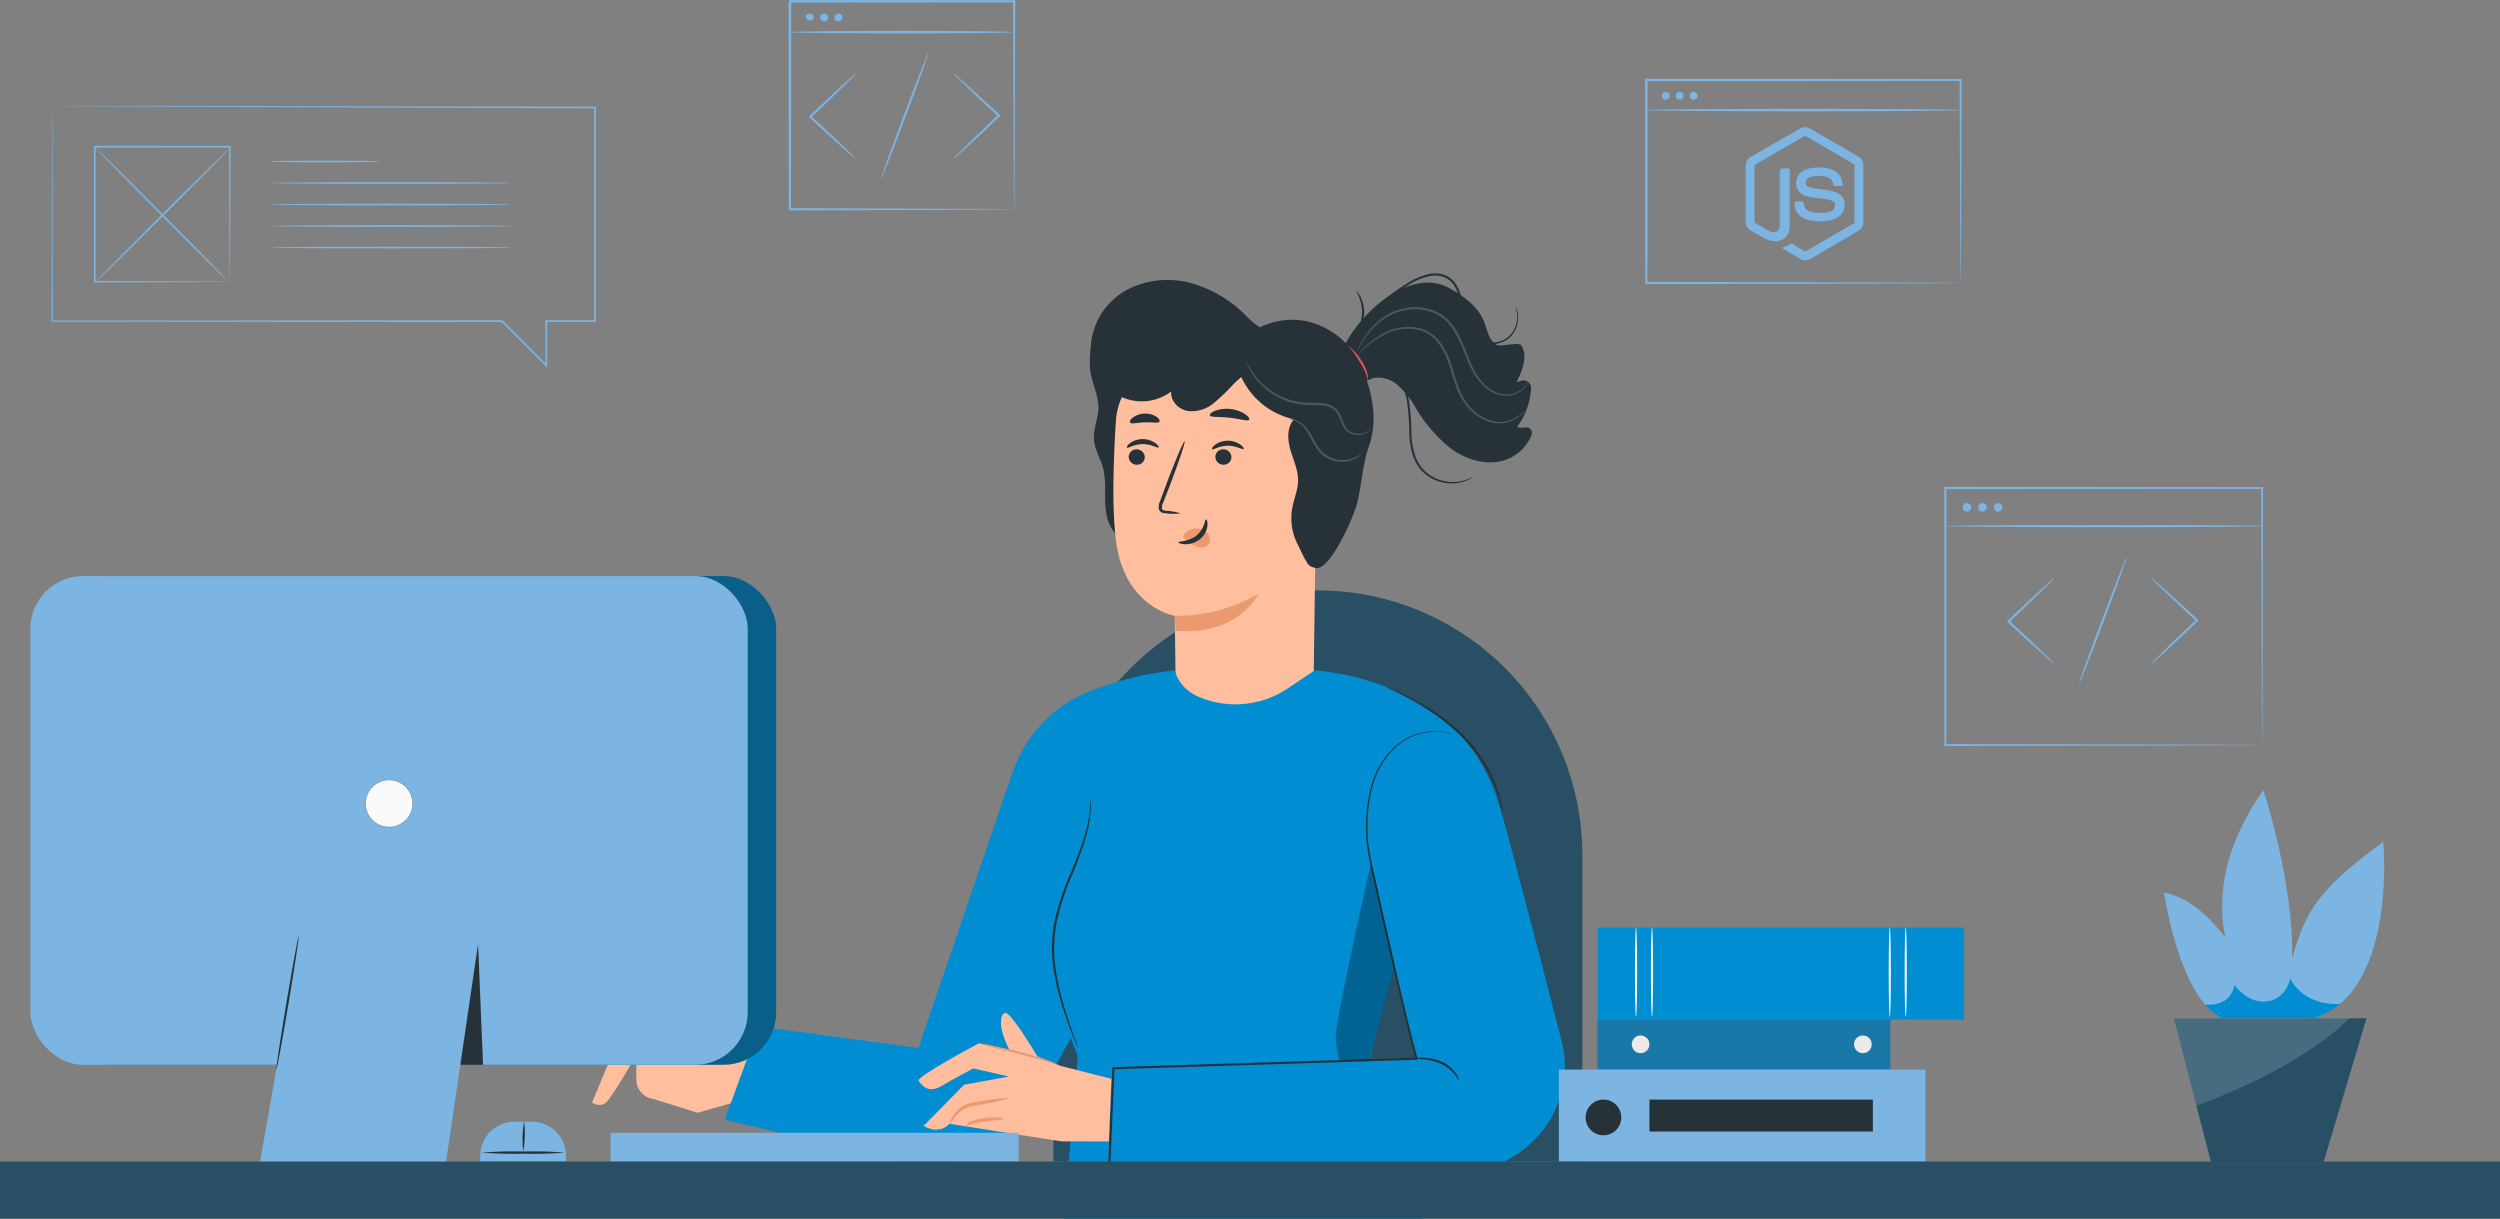 <svg xmlns="http://www.w3.org/2000/svg" xmlns:xlink="http://www.w3.org/1999/xlink" width="569.643" height="277.681" viewBox="0 0 569.643 277.681">
  <rect x="0" y="0" width="569.643" height="277.681" fill="#808080" stroke="none"/>
  <defs>
    <clipPath id="clip-path">
      <path id="Path_109646" data-name="Path 109646" d="M2544.78,1462.008c.508-16.981-6.541-38.284-6.541-38.284-9.377,13.362-10.471,24.842-8.665,33.593-3.753-4.925-8.459-9.183-13.928-10.238,0,0,3.264,23.97,13.305,28.679h20.785c19.077-6,15.834-40.235,15.834-40.235C2549.905,1446.981,2547.926,1451.756,2544.78,1462.008Z" transform="translate(-2515.645 -1423.724)" fill="#008dd1"/>
    </clipPath>
    <clipPath id="clip-path-2">
      <path id="Path_109649" data-name="Path 109649" d="M2526.627,1682.231h43.861l-9.862,33.088h-25.435Z" transform="translate(-2526.627 -1682.231)" fill="#d1d1d1"/>
    </clipPath>
  </defs>
  <g id="IT_Service_Brazil_ic_7" transform="translate(-811.237 -3612)">
    <g id="IT_Service_Philippines_ic_5" transform="translate(-4 2635)">
      <g id="Group_252805" data-name="Group 252805">
        <g id="Group_252804" data-name="Group 252804" transform="translate(-1355 -3651.354)">
          <g id="Character" transform="translate(2305.131 4690.658)">
            <g id="Group_251958" data-name="Group 251958">
              <g id="Group_251873" data-name="Group 251873" transform="translate(105.137 72.234)">
                <path id="Rectangle_158378" data-name="Rectangle 158378" d="M60.259,0h0a60.259,60.259,0,0,1,60.259,60.259V130.13a0,0,0,0,1,0,0H0a0,0,0,0,1,0,0V60.259A60.259,60.259,0,0,1,60.259,0Z" fill="#284f63"/>
              </g>
              <g id="Group_251957" data-name="Group 251957">
                <g id="Group_251875" data-name="Group 251875" transform="translate(0 168.473)">
                  <g id="Group_251874" data-name="Group 251874">
                    <path id="Path_109685" data-name="Path 109685" d="M170.683,397.4l-6.065,4.287-6.751,16.184s1.832,1.227,3.244-.075,6.824-10.718,6.824-10.718l.039,5.564a4.478,4.478,0,0,0,3.957,4.415l9.992,3.113,12.261-3.491,1.046-14.594Z" transform="translate(-157.866 -397.401)" fill="#ffbe9d"/>
                  </g>
                </g>
                <g id="Group_251927" data-name="Group 251927" transform="translate(113.426)">
                  <g id="Group_251876" data-name="Group 251876" transform="translate(0 8.999)">
                    <path id="Path_109686" data-name="Path 109686" d="M284.042,283.608c-3-.87-4.472-4.306-4.743-7.417s.243-6.316-.605-9.322c-.6-2.136-1.875-4.1-2.037-6.312-.176-2.387.972-4.688,1.037-7.081.09-3.338-1.92-6.44-1.969-9.778-.068-4.618.76-12.249,5.371-11.99s12.025,8.352,11.441,12.933" transform="translate(-275.72 -231.702)" fill="#263238"/>
                  </g>
                  <g id="Group_251903" data-name="Group 251903" transform="translate(5.375 19.464)">
                    <g id="Group_251902" data-name="Group 251902">
                      <g id="Group_251901" data-name="Group 251901">
                        <g id="Group_251878" data-name="Group 251878">
                          <g id="Group_251877" data-name="Group 251877">
                            <path id="Path_109687" data-name="Path 109687" d="M327.9,245.768l-.09,4.614-.927,69.065c-.108,8.018-7.087,14.31-15.671,14.13h0c-8.67-.183-15.712-6.894-15.737-14.995-.026-8.5-.209-17.455-.209-17.455s-10.954-1.819-13.224-16.111c-1.129-7.108-.772-18.761-.171-28.287a15.091,15.091,0,0,1,16.646-14.07Z" transform="translate(-281.305 -242.576)" fill="#ffbe9d"/>
                          </g>
                        </g>
                        <g id="Group_251884" data-name="Group 251884" transform="translate(3.064 18.29)">
                          <g id="Group_251880" data-name="Group 251880" transform="translate(0.428 2.323)">
                            <g id="Group_251879" data-name="Group 251879">
                              <path id="Path_109688" data-name="Path 109688" d="M284.934,265.649a1.834,1.834,0,0,0,1.768,1.85,1.753,1.753,0,0,0,1.889-1.652A1.835,1.835,0,0,0,286.825,264,1.756,1.756,0,0,0,284.934,265.649Z" transform="translate(-284.933 -263.993)" fill="#263238"/>
                            </g>
                          </g>
                          <g id="Group_251883" data-name="Group 251883">
                            <g id="Group_251882" data-name="Group 251882">
                              <g id="Group_251881" data-name="Group 251881">
                                <path id="Path_109689" data-name="Path 109689" d="M284.518,263.507c.227.239,1.616-.788,3.588-.783,1.97-.023,3.418.992,3.631.75.106-.107-.126-.538-.756-1a5.036,5.036,0,0,0-2.907-.9,4.829,4.829,0,0,0-2.856.922C284.611,262.968,284.405,263.4,284.518,263.507Z" transform="translate(-284.488 -261.58)" fill="#263238"/>
                              </g>
                            </g>
                          </g>
                        </g>
                        <g id="Group_251890" data-name="Group 251890" transform="translate(22.451 18.659)">
                          <g id="Group_251886" data-name="Group 251886" transform="translate(0.781 1.954)">
                            <g id="Group_251885" data-name="Group 251885">
                              <path id="Path_109690" data-name="Path 109690" d="M305.446,265.649a1.833,1.833,0,0,0,1.767,1.85,1.752,1.752,0,0,0,1.889-1.652A1.833,1.833,0,0,0,307.337,264,1.754,1.754,0,0,0,305.446,265.649Z" transform="translate(-305.445 -263.993)" fill="#263238"/>
                            </g>
                          </g>
                          <g id="Group_251889" data-name="Group 251889">
                            <g id="Group_251888" data-name="Group 251888">
                              <g id="Group_251887" data-name="Group 251887">
                                <path id="Path_109691" data-name="Path 109691" d="M304.662,263.89c.227.239,1.618-.789,3.589-.783,1.97-.023,3.418.991,3.631.75.1-.107-.124-.538-.757-1a5.023,5.023,0,0,0-2.908-.9,4.829,4.829,0,0,0-2.856.922C304.757,263.35,304.55,263.782,304.662,263.89Z" transform="translate(-304.633 -261.963)" fill="#263238"/>
                              </g>
                            </g>
                          </g>
                        </g>
                        <g id="Group_251893" data-name="Group 251893" transform="translate(10.297 18.778)">
                          <g id="Group_251892" data-name="Group 251892">
                            <g id="Group_251891" data-name="Group 251891">
                              <path id="Path_109692" data-name="Path 109692" d="M297.03,278.521a13.033,13.033,0,0,0-3.2-.578c-.5-.052-.981-.152-1.065-.5a2.57,2.57,0,0,1,.336-1.493q.71-1.829,1.49-3.835c2.068-5.46,3.566-9.95,3.345-10.031s-2.077,4.278-4.145,9.739q-.746,2.02-1.426,3.858a2.914,2.914,0,0,0-.262,1.976,1.267,1.267,0,0,0,.829.737,3.45,3.45,0,0,0,.856.118A12.864,12.864,0,0,0,297.03,278.521Z" transform="translate(-292.004 -262.087)" fill="#263238"/>
                            </g>
                          </g>
                        </g>
                        <g id="Group_251895" data-name="Group 251895" transform="translate(13.96 53.447)">
                          <g id="Group_251894" data-name="Group 251894">
                            <path id="Path_109693" data-name="Path 109693" d="M295.81,303.215a36.358,36.358,0,0,0,19.14-5.106s-4.643,9.818-18.947,8.48Z" transform="translate(-295.81 -298.109)" fill="#eb996e"/>
                          </g>
                        </g>
                        <g id="Group_251897" data-name="Group 251897" transform="translate(15.959 38.625)">
                          <g id="Group_251896" data-name="Group 251896">
                            <path id="Path_109694" data-name="Path 109694" d="M298.084,284.05a3.553,3.553,0,0,1,3.187-1.32,3.248,3.248,0,0,1,2.241,1.2,2.057,2.057,0,0,1,.156,2.351,2.386,2.386,0,0,1-2.586.654,7.479,7.479,0,0,1-2.521-1.5,2.19,2.19,0,0,1-.563-.583.659.659,0,0,1,0-.734" transform="translate(-297.887 -282.709)" fill="#eb996e"/>
                          </g>
                        </g>
                        <g id="Group_251900" data-name="Group 251900" transform="translate(14.84 36.576)">
                          <g id="Group_251899" data-name="Group 251899">
                            <g id="Group_251898" data-name="Group 251898">
                              <path id="Path_109695" data-name="Path 109695" d="M303.012,280.58c-.321-.018-.325,2.123-2.158,3.642s-4.112,1.285-4.128,1.584c-.03.134.508.416,1.472.442a5.329,5.329,0,0,0,3.445-1.2,4.641,4.641,0,0,0,1.672-3.054C303.4,281.1,303.158,280.568,303.012,280.58Z" transform="translate(-296.725 -280.58)" fill="#263238"/>
                            </g>
                          </g>
                        </g>
                      </g>
                    </g>
                  </g>
                  <g id="Group_251905" data-name="Group 251905" transform="translate(27.336 30.842)">
                    <g id="Group_251904" data-name="Group 251904">
                      <path id="Path_109696" data-name="Path 109696" d="M304.134,255.875c.194.536,2.164.282,4.477.561,2.32.233,4.187.91,4.493.429.138-.23-.188-.734-.942-1.254a7.848,7.848,0,0,0-6.834-.755C304.477,255.2,304.05,255.621,304.134,255.875Z" transform="translate(-304.123 -254.397)" fill="#263238"/>
                    </g>
                  </g>
                  <g id="Group_251907" data-name="Group 251907" transform="translate(9.142 31.93)">
                    <g id="Group_251906" data-name="Group 251906">
                      <path id="Path_109697" data-name="Path 109697" d="M285.27,257.571c.347.448,1.705-.017,3.34-.039,1.633-.08,3.017.3,3.336-.167.14-.228-.078-.677-.683-1.1a4.838,4.838,0,0,0-5.378.167C285.307,256.891,285.117,257.353,285.27,257.571Z" transform="translate(-285.219 -255.529)" fill="#263238"/>
                    </g>
                  </g>
                  <g id="Group_251908" data-name="Group 251908" transform="translate(57.237 2.094)">
                    <path id="Path_109698" data-name="Path 109698" d="M335.191,240.7c2.977-8.074,15.348-20.246,24.868-14.822,10.419,5.936,6.719,10.05,10.5,12.782.9.652,5.13-.755,5.717.189,1.55,2.492.238,5.711-1.087,8.33a4.086,4.086,0,0,0,.94-.251,1.744,1.744,0,0,1,2.374,1.688,16.3,16.3,0,0,1-3.22,8.848,5.137,5.137,0,0,0,1.991.063,1.233,1.233,0,0,1,1.356,1.622,9.806,9.806,0,0,1-7.175,6.1c-3.977.825-8.17-.62-11.416-3.06a34.56,34.56,0,0,1-7.881-9.206,19.341,19.341,0,0,0-4.444-5.444c-1.9-1.391-4.651-1.928-6.606-.61" transform="translate(-335.191 -224.527)" fill="#263238"/>
                  </g>
                  <g id="Group_251910" data-name="Group 251910" transform="translate(58.354 16.296)">
                    <g id="Group_251909" data-name="Group 251909">
                      <path id="Path_109699" data-name="Path 109699" d="M341.164,247.169c-.041-.023,0-.148-.017-.37a3.538,3.538,0,0,0-.243-.946,16.214,16.214,0,0,0-1.548-2.931,19.284,19.284,0,0,0-2.031-2.631c-.581-.621-1.01-.932-.97-1,.027-.053.545.164,1.215.743a12.681,12.681,0,0,1,2.207,2.616,11.263,11.263,0,0,1,1.466,3.1,2.632,2.632,0,0,1,.1,1.062C341.3,247.071,341.179,247.187,341.164,247.169Z" transform="translate(-336.352 -239.284)" fill="#e8505b"/>
                    </g>
                  </g>
                  <g id="Group_251912" data-name="Group 251912" transform="translate(63.334 21.586)">
                    <g id="Group_251911" data-name="Group 251911">
                      <path id="Path_109700" data-name="Path 109700" d="M365.523,269.537c.01.014-.11.1-.346.258a6.454,6.454,0,0,1-1.094.586,9.036,9.036,0,0,1-4.507.594,9.443,9.443,0,0,1-5.971-3.06,9.674,9.674,0,0,1-1.9-3.556,19.159,19.159,0,0,1-.705-4.242,59.479,59.479,0,0,0-.587-8.156,11.524,11.524,0,0,0-1.187-3.3,7.577,7.577,0,0,0-2-2.271,6.254,6.254,0,0,0-4.1-1.384,9.3,9.3,0,0,0-1.6.342,1.407,1.407,0,0,1,.379-.211,4.31,4.31,0,0,1,1.2-.325,6.281,6.281,0,0,1,4.332,1.294,7.816,7.816,0,0,1,2.146,2.348,11.732,11.732,0,0,1,1.277,3.408,55.468,55.468,0,0,1,.635,8.217,19.1,19.1,0,0,0,.677,4.135,9.309,9.309,0,0,0,1.779,3.4,9.2,9.2,0,0,0,5.666,3.009,9.328,9.328,0,0,0,4.392-.424C365.005,269.835,365.492,269.484,365.523,269.537Z" transform="translate(-341.527 -244.781)" fill="#263238"/>
                    </g>
                  </g>
                  <g id="Group_251914" data-name="Group 251914" transform="translate(59.104)">
                    <g id="Group_251913" data-name="Group 251913">
                      <path id="Path_109701" data-name="Path 109701" d="M374.963,229.841a2.276,2.276,0,0,1,.28.541,5.528,5.528,0,0,1,.369,1.709,6.281,6.281,0,0,1-.46,2.733,5.777,5.777,0,0,1-2.352,2.815,6.2,6.2,0,0,1-4.386.706,5.96,5.96,0,0,1-4.108-2.971,17.018,17.018,0,0,1-1.655-5.383c-.377-1.874-.746-3.911-2.017-5.435a4.681,4.681,0,0,0-2.4-1.524,6.273,6.273,0,0,0-2.817-.05,15.18,15.18,0,0,0-5.026,2.148,45.417,45.417,0,0,0-7.462,5.708,48.825,48.825,0,0,0-4.324,4.65l-1.074,1.357a2.758,2.758,0,0,1-.395.46,2.741,2.741,0,0,1,.313-.52c.214-.334.556-.809,1-1.418a42.168,42.168,0,0,1,4.232-4.786,43.858,43.858,0,0,1,7.465-5.846,15.471,15.471,0,0,1,5.177-2.237,6.741,6.741,0,0,1,3.037.05,5.173,5.173,0,0,1,2.653,1.68c1.393,1.68,1.742,3.795,2.119,5.666a16.831,16.831,0,0,0,1.574,5.247,5.536,5.536,0,0,0,3.793,2.795,5.859,5.859,0,0,0,4.12-.6,5.529,5.529,0,0,0,2.274-2.619,6.23,6.23,0,0,0,.524-2.617A7.524,7.524,0,0,0,374.963,229.841Z" transform="translate(-337.132 -222.352)" fill="#263238"/>
                    </g>
                  </g>
                  <g id="Group_251916" data-name="Group 251916" transform="translate(58.809 4.082)">
                    <g id="Group_251915" data-name="Group 251915">
                      <path id="Path_109702" data-name="Path 109702" d="M338.8,226.595a3.919,3.919,0,0,1,1.053,1.6,8.015,8.015,0,0,1-1.5,8.722,3.911,3.911,0,0,1-1.526,1.154c-.05-.066.537-.5,1.259-1.387a8.5,8.5,0,0,0,1.436-8.359C339.14,227.244,338.73,226.641,338.8,226.595Z" transform="translate(-336.825 -226.593)" fill="#263238"/>
                    </g>
                  </g>
                  <g id="Group_251922" data-name="Group 251922" transform="translate(0.326 1.5)">
                    <g id="Group_251917" data-name="Group 251917">
                      <path id="Path_109703" data-name="Path 109703" d="M337.939,244.267a18.057,18.057,0,0,0-12.975-11,16.8,16.8,0,0,0-10.49,1.413,16.451,16.451,0,0,1-3.25-2.744A28.3,28.3,0,0,0,299,224.67a20.279,20.279,0,0,0-14.027,1.086,15.851,15.851,0,0,0-8.667,10.829,13.054,13.054,0,0,0,4.659,12.8,11.121,11.121,0,0,0,13.334-.1c-.263,2.1,1.59,4.062,3.674,4.455a7.828,7.828,0,0,0,5.936-1.729,45.679,45.679,0,0,0,4.586-4.4c.563-.553,1.149-1.084,1.753-1.594a17.233,17.233,0,0,0,12.026,9.63c-1.657,1.8-1.51,4.614-.83,6.964s1.795,4.646,1.742,7.091c-.044,2.053-.912,3.99-1.3,6.007a13.137,13.137,0,0,0,1.159,8.337c.5.987,1.1,2.366,1.647,3.325.975,1.71.975,1.71,2.387,2.146,2.943.909,8.031-9.779,9.341-14.026,1.092-3.539,1.522-9.891,2.793-13.369C341.493,255.889,340.1,249.772,337.939,244.267Z" transform="translate(-276.058 -223.91)" fill="#263238"/>
                    </g>
                    <g id="Group_251919" data-name="Group 251919" transform="translate(35.303 18.5)">
                      <g id="Group_251918" data-name="Group 251918">
                        <path id="Path_109704" data-name="Path 109704" d="M341.3,258.362c.014.01-.052.118-.2.32a3.015,3.015,0,0,1-.817.7,3.917,3.917,0,0,1-1.625.536,4.046,4.046,0,0,1-2.244-.388,3.607,3.607,0,0,1-1.07-.831,5.4,5.4,0,0,1-.756-1.234,15.048,15.048,0,0,0-1.309-2.73,4.068,4.068,0,0,0-2.771-1.483,26.372,26.372,0,0,0-3.618-.15,16.11,16.11,0,0,1-3.676-.514A17.08,17.08,0,0,1,320,251.324a16.133,16.133,0,0,1-4.573-3.594,14.043,14.043,0,0,1-2.174-3.258,8.591,8.591,0,0,1-.412-.982c-.084-.228-.119-.35-.1-.357a20.613,20.613,0,0,0,2.952,4.359,16.445,16.445,0,0,0,4.522,3.421,17.139,17.139,0,0,0,3.129,1.2,15.977,15.977,0,0,0,3.559.487,25.765,25.765,0,0,1,3.689.166,4.518,4.518,0,0,1,3.061,1.692,14.607,14.607,0,0,1,1.318,2.834,5.1,5.1,0,0,0,.676,1.159,3.266,3.266,0,0,0,.936.763,3.96,3.96,0,0,0,3.61,0A5.265,5.265,0,0,0,341.3,258.362Z" transform="translate(-312.739 -243.132)" fill="#455a64"/>
                      </g>
                    </g>
                    <g id="Group_251921" data-name="Group 251921" transform="translate(45.24 31.762)">
                      <g id="Group_251920" data-name="Group 251920">
                        <path id="Path_109705" data-name="Path 109705" d="M339.466,264.708c.02.021-.17.253-.6.583a6.406,6.406,0,0,1-2.043,1.023,6.656,6.656,0,0,1-3.4.118,7.005,7.005,0,0,1-3.605-2.089,17.163,17.163,0,0,1-2.174-3.515,9.062,9.062,0,0,0-1.906-2.627,4.462,4.462,0,0,0-1.876-1.067c-.5-.127-.8-.116-.8-.161a1.566,1.566,0,0,1,.839-.031,4.255,4.255,0,0,1,2.067.99,8.82,8.82,0,0,1,2.08,2.674,18.359,18.359,0,0,0,2.139,3.4,6.75,6.75,0,0,0,3.341,1.977,6.6,6.6,0,0,0,3.2-.011A10.347,10.347,0,0,0,339.466,264.708Z" transform="translate(-323.064 -256.912)" fill="#455a64"/>
                      </g>
                    </g>
                  </g>
                  <g id="Group_251924" data-name="Group 251924" transform="translate(60.761 7.683)">
                    <g id="Group_251923" data-name="Group 251923">
                      <path id="Path_109706" data-name="Path 109706" d="M378,246.927a1.792,1.792,0,0,1-.137.549,4.063,4.063,0,0,1-.868,1.372,5.381,5.381,0,0,1-2.173,1.375,5.838,5.838,0,0,1-3.4.134c-2.523-.615-4.9-2.9-6.355-5.889-1.54-2.949-2.373-6.576-4.6-9.614a9.638,9.638,0,0,0-4.211-3.292,11.3,11.3,0,0,0-4.97-.724,13,13,0,0,0-7.737,3.426,18.633,18.633,0,0,0-3.651,4.551c-.693,1.2-1,1.914-1.038,1.9a2.33,2.33,0,0,1,.183-.531,15.531,15.531,0,0,1,.684-1.459A17.607,17.607,0,0,1,343.306,234a13.221,13.221,0,0,1,7.94-3.625,11.69,11.69,0,0,1,5.186.729,10.067,10.067,0,0,1,4.432,3.448c2.305,3.164,3.116,6.813,4.607,9.706,1.4,2.93,3.656,5.128,6.033,5.754a5.607,5.607,0,0,0,3.225-.057A4.918,4.918,0,0,0,378,246.927Z" transform="translate(-338.853 -230.335)" fill="#455a64"/>
                    </g>
                  </g>
                  <g id="Group_251926" data-name="Group 251926" transform="translate(60.954 12.162)">
                    <g id="Group_251925" data-name="Group 251925">
                      <path id="Path_109707" data-name="Path 109707" d="M377.637,253.867a2.3,2.3,0,0,1-.353.412,10.531,10.531,0,0,1-1.179,1.015,9.408,9.408,0,0,1-2.155,1.207,7.019,7.019,0,0,1-3.246.489,10.769,10.769,0,0,1-7.1-4.447,16.479,16.479,0,0,1-2.253-4.5c-.574-1.643-1.026-3.376-1.641-5.084a14.946,14.946,0,0,0-2.494-4.6,7.884,7.884,0,0,0-3.994-2.593,11.276,11.276,0,0,0-8.024,1.025,21.876,21.876,0,0,0-4.6,3.248l-1.139,1.042a2.16,2.16,0,0,1-.412.35,2.2,2.2,0,0,1,.341-.422c.238-.263.594-.645,1.077-1.114a20.28,20.28,0,0,1,4.569-3.421,11.527,11.527,0,0,1,8.31-1.154,8.322,8.322,0,0,1,4.245,2.72,15.255,15.255,0,0,1,2.59,4.747c.627,1.74,1.074,3.473,1.634,5.094a16.225,16.225,0,0,0,2.161,4.386,10.51,10.51,0,0,0,6.76,4.368,6.833,6.833,0,0,0,3.111-.4,9.7,9.7,0,0,0,2.141-1.1C377.094,254.383,377.6,253.829,377.637,253.867Z" transform="translate(-339.053 -234.988)" fill="#455a64"/>
                    </g>
                  </g>
                </g>
                <g id="Group_251944" data-name="Group 251944" transform="translate(30.256 90.452)">
                  <g id="Group_251938" data-name="Group 251938">
                    <g id="Group_251928" data-name="Group 251928">
                      <path id="Path_109708" data-name="Path 109708" d="M268.135,400.155l1.62,4.068-3.2,37.036h81.758l-3.651-11.071,10.165.515c15.678.794,28.484-13.211,25.436-28.61-.092-.462-.2-.925-.315-1.387-5.076-19.819-11.974-46.455-14.377-54.321-3.974-13-12.819-19.177-12.819-19.177-.05-.007-.1-.006-.146-.012-12.232-9.978-28.9-10.862-28.9-10.862l-6.134,4.112a21.359,21.359,0,0,1-20.719,1.71,9.282,9.282,0,0,1-5.053-5.822h0a71.855,71.855,0,0,0-20.855,5.414A30.619,30.619,0,0,0,254.789,339.8l-21.351,62.583-36.361-4.918L189.3,418.7l36.843,8.774a30.084,30.084,0,0,0,35-14.467l6.985-12.848m68.005,5h0s3.492-13.388,5.622-20.6l5.16,20.262Z" transform="translate(-189.303 -316.335)" fill="#008dd1"/>
                    </g>
                    <g id="Group_251930" data-name="Group 251930" transform="translate(87.277 13.837)">
                      <g id="Group_251929" data-name="Group 251929">
                        <path id="Path_109709" data-name="Path 109709" d="M367.345,431.453s-.141.013-.419.02l-1.235.019-4.794.038-18,.067-62.661.09h-.245l.011-.245c.322-7.636.662-15.653,1.012-23.933l.01-.229.23-.007,23.282-.732,45.79-1.418-.219.3c-1.715-6.25-3.106-12.33-4.457-18.136-1.306-5.816-2.551-11.362-3.727-16.6q-.862-3.93-1.672-7.621a54.322,54.322,0,0,1-1.306-7.189,37.088,37.088,0,0,1,.029-6.771,31.338,31.338,0,0,1,1.113-6.093,18.858,18.858,0,0,1,5.453-8.891,13.761,13.761,0,0,1,7.035-3.277,11.5,11.5,0,0,1,4.856.272,9.307,9.307,0,0,1,1.183.432c.26.114.387.18.387.18-.013.033-.525-.243-1.591-.535a11.659,11.659,0,0,0-4.812-.2,13.674,13.674,0,0,0-6.909,3.293,18.677,18.677,0,0,0-5.324,8.8,31.188,31.188,0,0,0-1.071,6.04,36.824,36.824,0,0,0,0,6.709,54.242,54.242,0,0,0,1.324,7.14q.821,3.687,1.7,7.616c1.189,5.231,2.447,10.772,3.767,16.584,1.362,5.8,2.764,11.88,4.482,18.107l.08.29-.3.01-45.789,1.447-23.282.725.239-.236c-.359,8.279-.705,16.3-1.037,23.932l-.234-.244,62.661.09,18,.067,4.794.037,1.235.02C367.2,431.44,367.345,431.453,367.345,431.453Z" transform="translate(-279.987 -330.712)" fill="#263238"/>
                      </g>
                    </g>
                    <g id="Group_251932" data-name="Group 251932" transform="translate(74.552 29.371)">
                      <g id="Group_251931" data-name="Group 251931">
                        <path id="Path_109710" data-name="Path 109710" d="M275.58,346.853a2.63,2.63,0,0,1,.041.6c0,.392.05.975-.013,1.72a28.517,28.517,0,0,1-1.114,6.225,88.229,88.229,0,0,1-3.193,8.81,59.78,59.78,0,0,0-3.517,10.832,32.593,32.593,0,0,0-.06,11.314,63.04,63.04,0,0,0,2.215,9.048c.8,2.534,1.53,4.563,2.025,5.967.23.663.416,1.2.561,1.622a2.654,2.654,0,0,1,.165.577,2.719,2.719,0,0,1-.259-.541c-.168-.413-.384-.939-.65-1.588-.55-1.385-1.328-3.4-2.18-5.927a59.682,59.682,0,0,1-2.333-9.084,32.42,32.42,0,0,1,.024-11.482,58.106,58.106,0,0,1,3.58-10.911c1.343-3.256,2.526-6.191,3.281-8.736a31.2,31.2,0,0,0,1.26-6.14C275.533,347.68,275.531,346.854,275.58,346.853Z" transform="translate(-266.765 -346.853)" fill="#263238"/>
                      </g>
                    </g>
                    <g id="Group_251934" data-name="Group 251934" transform="translate(157.618 88.258)">
                      <g id="Group_251933" data-name="Group 251933">
                        <path id="Path_109711" data-name="Path 109711" d="M353.074,408.266a3.8,3.8,0,0,1,1.707-.227,10.173,10.173,0,0,1,4.057.935,7.57,7.57,0,0,1,3.222,2.646,3.069,3.069,0,0,1,.627,1.611c-.087.03-.291-.6-.915-1.406a8.369,8.369,0,0,0-3.143-2.4,12.161,12.161,0,0,0-3.866-1.036A13.077,13.077,0,0,1,353.074,408.266Z" transform="translate(-353.074 -408.039)" fill="#263238"/>
                      </g>
                    </g>
                    <g id="Group_251936" data-name="Group 251936" transform="translate(150.416 3.619)">
                      <g id="Group_251935" data-name="Group 251935">
                        <path id="Path_109712" data-name="Path 109712" d="M345.591,320.1a10.217,10.217,0,0,1,1.531.577c.484.2,1.084.444,1.765.754l2.288,1.111c.847.415,1.735.943,2.71,1.473.961.552,1.956,1.2,3.008,1.872A47.68,47.68,0,0,1,363.2,331a32.365,32.365,0,0,1,7.949,12.321,23.351,23.351,0,0,1,.728,2.443,18.5,18.5,0,0,1,.405,1.879,10.309,10.309,0,0,1,.207,1.625,10.215,10.215,0,0,1-.4-1.585c-.093-.516-.285-1.13-.486-1.845-.178-.723-.473-1.517-.79-2.4a33.59,33.59,0,0,0-7.967-12.085,50.142,50.142,0,0,0-6.213-5.091c-1.036-.676-2.013-1.332-2.959-1.9-.959-.542-1.832-1.085-2.663-1.517l-2.244-1.171-1.724-.829A10.409,10.409,0,0,1,345.591,320.1Z" transform="translate(-345.591 -320.096)" fill="#263238"/>
                      </g>
                    </g>
                    <g id="Group_251937" data-name="Group 251937" transform="translate(139.234 43.945)" opacity="0.3">
                      <path id="Path_109713" data-name="Path 109713" d="M341.968,361.995s-8.122,35.868-7.994,39.377a19.651,19.651,0,0,0,.829,5.444l6.773.058.053-.661,5.683-20.294Z" transform="translate(-333.972 -361.995)"/>
                    </g>
                  </g>
                </g>
                <g id="Group_251956" data-name="Group 251956" transform="translate(74.391 168.474)">
                  <g id="Group_251953" data-name="Group 251953">
                    <g id="Group_251946" data-name="Group 251946">
                      <g id="Group_251945" data-name="Group 251945">
                        <path id="Path_109716" data-name="Path 109716" d="M267.543,409.5l-5.289-2.153s-6.154-10.431-7.41-9.929-1.447,3.682,1.059,8.492l-6.958-1.576s-14.466,7.688-13.758,8.575,2.046,3.009,5.188,1.174,7.27-4.01,7.27-4.01l8.129,1.839L245.53,413.8l-9.211,9.369s3.319,2.2,5.926-.477l25.5,4.01,10.8.01.577-14.27Z" transform="translate(-235.161 -397.402)" fill="#ffbe9d"/>
                      </g>
                    </g>
                    <g id="Group_251949" data-name="Group 251949" transform="translate(7.07 19.391)">
                      <g id="Group_251948" data-name="Group 251948">
                        <g id="Group_251947" data-name="Group 251947">
                          <path id="Path_109717" data-name="Path 109717" d="M242.52,423.448c.112.064.539-.707,1.392-1.747a7.7,7.7,0,0,1,1.755-1.521,7.54,7.54,0,0,1,2.683-.862c4.171-.731,7.529-1.5,7.491-1.712s-3.45.2-7.632.935a7.439,7.439,0,0,0-2.94,1.032,7.048,7.048,0,0,0-1.8,1.789A4.5,4.5,0,0,0,242.52,423.448Z" transform="translate(-242.507 -417.55)" fill="#eb996e"/>
                        </g>
                      </g>
                    </g>
                    <g id="Group_251952" data-name="Group 251952" transform="translate(10.975 23.817)">
                      <g id="Group_251951" data-name="Group 251951">
                        <g id="Group_251950" data-name="Group 251950">
                          <path id="Path_109718" data-name="Path 109718" d="M246.672,424.413c.1,0,.145-.53.844-.721.712-.171,1.853-.372,3.039-.561,2.407-.38,4.4-.473,4.406-.7.013-.21-2.033-.475-4.526-.084a13.5,13.5,0,0,0-3.136.828,1.269,1.269,0,0,0-.722.834C246.528,424.287,246.626,424.424,246.672,424.413Z" transform="translate(-246.564 -422.148)" fill="#eb996e"/>
                        </g>
                      </g>
                    </g>
                  </g>
                  <g id="Group_251955" data-name="Group 251955" transform="translate(14.273 7.05)">
                    <g id="Group_251954" data-name="Group 251954">
                      <path id="Path_109719" data-name="Path 109719" d="M267.4,409.491a17.872,17.872,0,0,1-2.547-.722c-1.558-.475-3.726-1.081-6.138-1.691l-6.188-1.555a13.488,13.488,0,0,1-2.533-.781,14.453,14.453,0,0,1,2.614.437c1.6.329,3.808.8,6.231,1.414s4.589,1.276,6.128,1.841A11.437,11.437,0,0,1,267.4,409.491Z" transform="translate(-249.991 -404.727)" fill="#eb996e"/>
                    </g>
                  </g>
                </g>
              </g>
            </g>
          </g>
          <g id="Screens" transform="translate(2193.005 4560.126)">
            <g id="Group_251980" data-name="Group 251980" transform="translate(420.252 179.167)">
              <g id="Group_251967" data-name="Group 251967" transform="translate(47.209 20.784)">
                <g id="Group_251966" data-name="Group 251966">
                  <path id="Path_109723" data-name="Path 109723" d="M445.926,214.128a4.9,4.9,0,0,1,.745-.842l2.16-2.162c1.839-1.809,4.4-4.284,7.256-6.994l.064-.062,0,.366c-2.875-2.66-5.455-5.085-7.3-6.858l-2.172-2.117a4.868,4.868,0,0,1-.751-.826,4.675,4.675,0,0,1,.883.683l2.28,2c1.911,1.706,4.53,4.09,7.4,6.75l.2.181-.193.185-.064.062c-2.854,2.71-5.456,5.143-7.357,6.887l-2.269,2.046A4.877,4.877,0,0,1,445.926,214.128Z" transform="translate(-445.925 -194.631)" fill="#7cb4e2"/>
                </g>
              </g>
              <g id="Group_251969" data-name="Group 251969" transform="translate(14.259 20.784)">
                <g id="Group_251968" data-name="Group 251968">
                  <path id="Path_109724" data-name="Path 109724" d="M422.453,194.633a4.9,4.9,0,0,1-.745.842l-2.16,2.162c-1.839,1.808-4.4,4.283-7.256,6.994l-.064.061,0-.365c2.875,2.659,5.455,5.085,7.3,6.857.858.836,1.584,1.544,2.172,2.118a4.866,4.866,0,0,1,.751.826,4.786,4.786,0,0,1-.883-.683l-2.28-2c-1.911-1.706-4.53-4.09-7.4-6.75l-.2-.182.193-.184.064-.062c2.854-2.71,5.456-5.144,7.357-6.888l2.269-2.045A4.765,4.765,0,0,1,422.453,194.633Z" transform="translate(-411.689 -194.631)" fill="#7cb4e2"/>
                </g>
              </g>
              <g id="Group_251971" data-name="Group 251971" transform="translate(30.713 15.923)">
                <g id="Group_251970" data-name="Group 251970">
                  <path id="Path_109725" data-name="Path 109725" d="M428.79,218.53c-.13-.048,2.2-6.569,5.2-14.562s5.542-14.436,5.671-14.387-2.2,6.568-5.2,14.563S428.92,218.579,428.79,218.53Z" transform="translate(-428.785 -189.581)" fill="#7cb4e2"/>
                </g>
              </g>
              <g id="Group_251973" data-name="Group 251973" transform="translate(0)">
                <g id="Group_251972" data-name="Group 251972">
                  <path id="Path_109726" data-name="Path 109726" d="M469.3,231.861s-.015-.379-.023-1.09c0-.727-.013-1.775-.023-3.138-.013-2.754-.031-6.766-.054-11.879-.026-10.228-.064-24.844-.109-42.467l.209.209-72.167.041h-.006l.25-.25c-.01,21.174-.018,41.172-.026,58.574l-.224-.224,52.115.113,14.772.059,3.921.027,1.013.013c.229,0,.351.013.351.013s-.1.009-.325.013l-.989.013-3.877.026-14.721.06-52.26.112H396.9v-.224c-.008-17.4-.016-37.4-.026-58.574v-.25h.257l72.167.041h.21v.209c-.044,17.678-.082,32.34-.108,42.6-.023,5.093-.041,9.09-.054,11.833-.011,1.345-.018,2.38-.024,3.1C469.312,231.512,469.3,231.861,469.3,231.861Z" transform="translate(-396.873 -173.036)" fill="#7cb4e2"/>
                </g>
              </g>
              <g id="Group_251975" data-name="Group 251975" transform="translate(0.219 8.691)">
                <g id="Group_251974" data-name="Group 251974">
                  <path id="Path_109727" data-name="Path 109727" d="M469.871,182.316c0,.139-16.291.251-36.384.251s-36.387-.113-36.387-.251,16.288-.25,36.387-.25S469.871,182.178,469.871,182.316Z" transform="translate(-397.101 -182.066)" fill="#7cb4e2"/>
                </g>
              </g>
              <g id="Group_251979" data-name="Group 251979" transform="translate(4.198 3.695)">
                <g id="Group_251976" data-name="Group 251976">
                  <path id="Path_109728" data-name="Path 109728" d="M403.178,177.847a.972.972,0,1,1-.972-.972A.972.972,0,0,1,403.178,177.847Z" transform="translate(-401.235 -176.875)" fill="#7cb4e2"/>
                </g>
                <g id="Group_251977" data-name="Group 251977" transform="translate(3.542)">
                  <path id="Path_109729" data-name="Path 109729" d="M406.858,177.847a.972.972,0,1,1-.971-.972A.972.972,0,0,1,406.858,177.847Z" transform="translate(-404.915 -176.875)" fill="#7cb4e2"/>
                </g>
                <g id="Group_251978" data-name="Group 251978" transform="translate(7.084)">
                  <path id="Path_109730" data-name="Path 109730" d="M410.539,177.847a.972.972,0,1,1-.972-.972A.972.972,0,0,1,410.539,177.847Z" transform="translate(-408.595 -176.875)" fill="#7cb4e2"/>
                </g>
              </g>
            </g>
            <g id="Group_252001" data-name="Group 252001" transform="translate(156.865 68.228)">
              <g id="Group_252000" data-name="Group 252000">
                <g id="Group_251993" data-name="Group 251993">
                  <g id="Group_251992" data-name="Group 251992">
                    <path id="Path_109739" data-name="Path 109739" d="M240.457,188.63s-.018-.314-.027-.9q-.012-.907-.029-2.554c-.016-2.253-.037-5.509-.065-9.642-.031-8.3-.075-20.111-.127-34.307l.247.247-51.086.042c-.069.061.545-.545.285-.282v3.216q0,1.607,0,3.2,0,3.188,0,6.317c0,4.17,0,8.254-.007,12.232-.01,7.955-.019,15.484-.027,22.424l-.254-.254,36.927.128,10.427.067,2.768.03.717.014a1.628,1.628,0,0,1,.252.014,1.3,1.3,0,0,1-.223.014l-.691.014-2.718.029-10.37.067-37.089.129h-.254v-.254c-.009-6.94-.018-14.469-.027-22.424,0-3.977,0-8.062-.008-12.232q0-3.128,0-6.317,0-1.594,0-3.2v-3.216c-.258.255.352-.363.3-.3,18.777.014,36.325.03,51.086.042h.249v.247c-.052,14.262-.1,26.131-.127,34.464-.028,4.11-.05,7.347-.065,9.586q-.018,1.616-.029,2.507C240.476,188.352,240.457,188.63,240.457,188.63Z" transform="translate(-189.011 -140.937)" fill="#7cb4e2"/>
                  </g>
                </g>
                <g id="Group_251995" data-name="Group 251995" transform="translate(0.325 7.037)">
                  <g id="Group_251994" data-name="Group 251994">
                    <path id="Path_109740" data-name="Path 109740" d="M240.316,147.545c0,.16-11.42.291-25.5.291s-25.508-.13-25.508-.291,11.419-.29,25.508-.29S240.316,147.384,240.316,147.545Z" transform="translate(-189.303 -147.255)" fill="#7cb4e2"/>
                  </g>
                </g>
                <g id="Group_251999" data-name="Group 251999" transform="translate(3.99 3.082)">
                  <g id="Group_251996" data-name="Group 251996">
                    <ellipse id="Ellipse_4056" data-name="Ellipse 4056" cx="0.895" cy="0.786" rx="0.895" ry="0.786" fill="#7cb4e2"/>
                  </g>
                  <g id="Group_251997" data-name="Group 251997" transform="translate(3.263 0)">
                    <path id="Path_109741" data-name="Path 109741" d="M197.315,144.49a.9.9,0,1,1-.9-.786A.846.846,0,0,1,197.315,144.49Z" transform="translate(-195.524 -143.704)" fill="#7cb4e2"/>
                  </g>
                  <g id="Group_251998" data-name="Group 251998" transform="translate(6.527 0)">
                    <path id="Path_109742" data-name="Path 109742" d="M200.244,144.49a.9.9,0,1,1-.894-.786A.845.845,0,0,1,200.244,144.49Z" transform="translate(-198.454 -143.704)" fill="#7cb4e2"/>
                  </g>
                </g>
              </g>
              <g id="Group_305803" data-name="Group 305803" transform="translate(37.596 16.724)">
                <g id="Group_251966-2" data-name="Group 251966">
                  <path id="Path_109723-2" data-name="Path 109723" d="M445.926,214.128a4.9,4.9,0,0,1,.745-.842l2.16-2.162c1.839-1.809,4.4-4.284,7.256-6.994l.064-.062,0,.366c-2.875-2.66-5.455-5.085-7.3-6.858l-2.172-2.117a4.868,4.868,0,0,1-.751-.826,4.675,4.675,0,0,1,.883.683l2.28,2c1.911,1.706,4.53,4.09,7.4,6.75l.2.181-.193.185-.064.062c-2.854,2.71-5.456,5.143-7.357,6.887l-2.269,2.046A4.877,4.877,0,0,1,445.926,214.128Z" transform="translate(-445.925 -194.631)" fill="#7cb4e2"/>
                </g>
              </g>
              <g id="Group_305804" data-name="Group 305804" transform="translate(4.646 16.724)">
                <g id="Group_251968-2" data-name="Group 251968">
                  <path id="Path_109724-2" data-name="Path 109724" d="M422.453,194.633a4.9,4.9,0,0,1-.745.842l-2.16,2.162c-1.839,1.808-4.4,4.283-7.256,6.994l-.064.061,0-.365c2.875,2.659,5.455,5.085,7.3,6.857.858.836,1.584,1.544,2.172,2.118a4.866,4.866,0,0,1,.751.826,4.786,4.786,0,0,1-.883-.683l-2.28-2c-1.911-1.706-4.53-4.09-7.4-6.75l-.2-.182.193-.184.064-.062c2.854-2.71,5.456-5.144,7.357-6.888l2.269-2.045A4.765,4.765,0,0,1,422.453,194.633Z" transform="translate(-411.689 -194.631)" fill="#7cb4e2"/>
                </g>
              </g>
              <g id="Group_305805" data-name="Group 305805" transform="translate(21.1 11.863)">
                <g id="Group_251970-2" data-name="Group 251970">
                  <path id="Path_109725-2" data-name="Path 109725" d="M428.79,218.53c-.13-.048,2.2-6.569,5.2-14.562s5.542-14.436,5.671-14.387-2.2,6.568-5.2,14.563S428.92,218.579,428.79,218.53Z" transform="translate(-428.785 -189.581)" fill="#7cb4e2"/>
                </g>
              </g>
            </g>
            <g id="Group_252012" data-name="Group 252012" transform="translate(352.072 86.168)">
              <g id="Group_252011" data-name="Group 252011">
                <g id="Group_252004" data-name="Group 252004">
                  <g id="Group_252003" data-name="Group 252003">
                    <path id="Path_109746" data-name="Path 109746" d="M459.353,124.524s-.016-.3-.025-.852q-.008-.862-.025-2.446c-.013-2.158-.033-5.294-.057-9.3-.028-8.037-.068-19.569-.118-33.648l.224.224-71.6.059h-.005l.283-.283c-.008,16.425-.015,32.063-.023,46.248l-.26-.26,51.513.128,14.775.07,3.943.032,1.023.015a3.224,3.224,0,0,1,.358.016,2.783,2.783,0,0,1-.327.015l-.993.015-3.891.032-14.715.071-51.685.127h-.261v-.262c-.007-14.186-.014-29.824-.023-46.248v-.283h.289l71.6.059h.226v.224c-.05,14.137-.09,25.718-.118,33.787-.024,3.987-.043,7.107-.057,9.252q-.016,1.558-.025,2.405C459.368,124.259,459.353,124.524,459.353,124.524Z" transform="translate(-387.458 -77.992)" fill="#7cb4e2"/>
                  </g>
                </g>
                <g id="Group_252006" data-name="Group 252006" transform="translate(0.254 6.862)">
                  <g id="Group_252005" data-name="Group 252005">
                    <path id="Path_109747" data-name="Path 109747" d="M459.332,84.589c0,.156-16.039.284-35.819.284s-35.822-.127-35.822-.284,16.036-.283,35.822-.283S459.332,84.432,459.332,84.589Z" transform="translate(-387.692 -84.306)" fill="#7cb4e2"/>
                  </g>
                </g>
                <g id="Group_252010" data-name="Group 252010" transform="translate(3.831 3.003)">
                  <g id="Group_252007" data-name="Group 252007">
                    <path id="Path_109748" data-name="Path 109748" d="M392.731,81.522a.881.881,0,1,1-.874-.767A.826.826,0,0,1,392.731,81.522Z" transform="translate(-390.983 -80.755)" fill="#7cb4e2"/>
                  </g>
                  <g id="Group_252008" data-name="Group 252008" transform="translate(3.184)">
                    <path id="Path_109749" data-name="Path 109749" d="M395.661,81.522a.881.881,0,1,1-.874-.767A.826.826,0,0,1,395.661,81.522Z" transform="translate(-393.913 -80.755)" fill="#7cb4e2"/>
                  </g>
                  <g id="Group_252009" data-name="Group 252009" transform="translate(6.369)">
                    <path id="Path_109750" data-name="Path 109750" d="M398.589,81.522a.881.881,0,1,1-.873-.767A.825.825,0,0,1,398.589,81.522Z" transform="translate(-396.843 -80.755)" fill="#7cb4e2"/>
                  </g>
                </g>
              </g>
            </g>
            <g id="Group_252042" data-name="Group 252042" transform="translate(-11 92.364)">
              <g id="Group_252029" data-name="Group 252029" transform="translate(9.58 9.096)">
                <g id="Group_252024" data-name="Group 252024">
                  <g id="Group_252023" data-name="Group 252023">
                    <path id="Path_109759" data-name="Path 109759" d="M106.512,250.147a1.053,1.053,0,0,1-.009-.152l-.01-.432q-.007-.6-.02-1.664c-.011-1.469-.026-3.586-.046-6.271-.022-5.392-.052-13.058-.089-22.248l.175.175-30.763.027c-.048.043.38-.38.2-.2v4.182q0,2.077,0,4.113c0,2.714,0,5.37-.005,7.953-.007,5.164-.014,10.039-.02,14.512l-.175-.175,22.248.089,6.27.046,1.664.02.432.01a1.061,1.061,0,0,1,.152.009.527.527,0,0,1-.133.01l-.412.01-1.63.02-6.23.046-22.36.089H75.57v-.176c-.006-4.473-.013-9.348-.02-14.512,0-2.583,0-5.239-.005-7.953q0-2.036,0-4.113v-4.182c-.181.178.245-.254.205-.208l30.763.027h.176v.175c-.037,9.235-.068,16.94-.089,22.36-.019,2.667-.035,4.771-.046,6.231q-.013,1.047-.02,1.63c0,.17-.008.3-.01.412A.528.528,0,0,1,106.512,250.147Z" transform="translate(-75.498 -219.175)" fill="#7cb4e2"/>
                  </g>
                </g>
                <g id="Group_252026" data-name="Group 252026" transform="translate(0.326 0.517)">
                  <g id="Group_252025" data-name="Group 252025">
                    <path id="Path_109760" data-name="Path 109760" d="M106.6,219.84c.079.079-6.727,6.995-15.2,15.443S76,250.52,75.918,250.44s6.726-6.992,15.2-15.444S106.526,219.761,106.6,219.84Z" transform="translate(-75.917 -219.839)" fill="#7cb4e2"/>
                  </g>
                </g>
                <g id="Group_252028" data-name="Group 252028" transform="translate(0.513 0.517)">
                  <g id="Group_252027" data-name="Group 252027">
                    <path id="Path_109761" data-name="Path 109761" d="M106.172,250.1c-.079.079-6.863-6.633-15.149-14.989s-14.943-15.2-14.864-15.275,6.862,6.631,15.152,14.991S106.251,250.026,106.172,250.1Z" transform="translate(-76.158 -219.839)" fill="#7cb4e2"/>
                  </g>
                </g>
              </g>
              <g id="Group_252031" data-name="Group 252031" transform="translate(50.133 17.354)">
                <g id="Group_252030" data-name="Group 252030">
                  <path id="Path_109762" data-name="Path 109762" d="M182.226,229.993c0,.111-12.223.2-27.3.2s-27.3-.091-27.3-.2,12.221-.2,27.3-.2S182.226,229.881,182.226,229.993Z" transform="translate(-127.63 -229.79)" fill="#7cb4e2"/>
                </g>
              </g>
              <g id="Group_252033" data-name="Group 252033" transform="translate(50.133 22.259)">
                <g id="Group_252032" data-name="Group 252032">
                  <path id="Path_109763" data-name="Path 109763" d="M182.226,236.3c0,.112-12.223.2-27.3.2s-27.3-.091-27.3-.2,12.221-.2,27.3-.2S182.226,236.187,182.226,236.3Z" transform="translate(-127.63 -236.096)" fill="#7cb4e2"/>
                </g>
              </g>
              <g id="Group_252035" data-name="Group 252035" transform="translate(50.133 27.165)">
                <g id="Group_252034" data-name="Group 252034">
                  <path id="Path_109764" data-name="Path 109764" d="M182.226,242.6c0,.112-12.223.2-27.3.2s-27.3-.091-27.3-.2,12.221-.2,27.3-.2S182.226,242.493,182.226,242.6Z" transform="translate(-127.63 -242.402)" fill="#7cb4e2"/>
                </g>
              </g>
              <g id="Group_252037" data-name="Group 252037" transform="translate(50.133 32.07)">
                <g id="Group_252036" data-name="Group 252036">
                  <path id="Path_109765" data-name="Path 109765" d="M182.226,248.91c0,.112-12.223.2-27.3.2s-27.3-.091-27.3-.2,12.221-.2,27.3-.2S182.226,248.8,182.226,248.91Z" transform="translate(-127.63 -248.708)" fill="#7cb4e2"/>
                </g>
              </g>
              <g id="Group_252039" data-name="Group 252039" transform="translate(49.738 12.449)">
                <g id="Group_252038" data-name="Group 252038">
                  <path id="Path_109766" data-name="Path 109766" d="M152.211,223.687c0,.112-5.616.2-12.543.2s-12.545-.09-12.545-.2,5.616-.2,12.545-.2S152.211,223.575,152.211,223.687Z" transform="translate(-127.123 -223.484)" fill="#7cb4e2"/>
                </g>
              </g>
              <g id="Group_252041" data-name="Group 252041">
                <g id="Group_252040" data-name="Group 252040">
                  <path id="Path_109767" data-name="Path 109767" d="M63.322,207.5s.194-.008.586-.01l1.752-.007,6.817-.005,25.614.019,88.913.156h.192v.192c0,15.167.006,31.613.01,48.674v.2H175.891l.2-.2V267.1l-.345-.345L165.66,256.665l.142.058-102.479-.061h-.139v-.139c.032-15.277.058-27.543.075-36,.015-4.207.026-7.465.034-9.68.007-1.094.012-1.928.015-2.5s.015-.84.015-.84.009.3.014.868.008,1.419.015,2.524c.008,2.222.019,5.49.034,9.711.018,8.437.044,20.675.075,35.916l-.138-.138,102.479-.061h.082l.059.059,10.091,10.088-.345.143V256.321H187l-.2.2c0-17.061.007-33.508.01-48.674l.192.192-88.783-.34-25.658-.124-6.857-.043-1.774-.017C63.531,207.512,63.322,207.5,63.322,207.5Z" transform="translate(-63.183 -207.481)" fill="#7cb4e2"/>
                </g>
              </g>
            </g>
          </g>
          <g id="Desk" transform="translate(2170.237 4759.616)">
            <g id="Group_252061" data-name="Group 252061" transform="translate(355.199 80.057)">
              <g id="Group_252043" data-name="Group 252043" transform="translate(0 32.391)">
                <rect id="Rectangle_158381" data-name="Rectangle 158381" width="83.534" height="20.958" fill="#7cb4e2"/>
              </g>
              <g id="Group_252044" data-name="Group 252044" transform="translate(20.639 39.233)">
                <rect id="Rectangle_158382" data-name="Rectangle 158382" width="50.913" height="7.273" fill="#263238"/>
              </g>
              <g id="Group_252045" data-name="Group 252045" transform="translate(6.092 39.233)">
                <path id="Path_109768" data-name="Path 109768" d="M396.231,422.013a4.065,4.065,0,1,1-4.064-4.064A4.065,4.065,0,0,1,396.231,422.013Z" transform="translate(-388.101 -417.949)" fill="#263238"/>
              </g>
              <g id="Group_252046" data-name="Group 252046" transform="translate(8.806 20.967)">
                <rect id="Rectangle_158383" data-name="Rectangle 158383" width="66.722" height="11.337" fill="#1978a7"/>
              </g>
              <g id="Group_252057" data-name="Group 252057" transform="translate(8.806)">
                <g id="Group_252047" data-name="Group 252047" transform="translate(0 0.017)">
                  <rect id="Rectangle_158384" data-name="Rectangle 158384" width="83.534" height="20.958" fill="#008dd1"/>
                </g>
                <g id="Group_252050" data-name="Group 252050" transform="translate(12.162)">
                  <g id="Group_252049" data-name="Group 252049">
                    <path id="Path_109772" data-name="Path 109772" d="M403.809,397.575c-.139,0-.251-4.566-.251-10.2s.113-10.2.251-10.2.25,4.564.25,10.2S403.948,397.575,403.809,397.575Z" transform="translate(-403.558 -377.184)" fill="#fafafa"/>
                  </g>
                </g>
                <g id="Group_252052" data-name="Group 252052" transform="translate(8.528)">
                  <g id="Group_252051" data-name="Group 252051">
                    <path id="Path_109773" data-name="Path 109773" d="M400.033,397.575c-.139,0-.251-4.566-.251-10.2s.113-10.2.251-10.2.25,4.564.25,10.2S400.171,397.575,400.033,397.575Z" transform="translate(-399.782 -377.184)" fill="#fafafa"/>
                  </g>
                </g>
                <g id="Group_252054" data-name="Group 252054" transform="translate(69.983)">
                  <g id="Group_252053" data-name="Group 252053">
                    <path id="Path_109774" data-name="Path 109774" d="M463.886,397.575c-.139,0-.25-4.566-.25-10.2s.112-10.2.25-10.2.25,4.564.25,10.2S464.025,397.575,463.886,397.575Z" transform="translate(-463.636 -377.184)" fill="#fafafa"/>
                  </g>
                </g>
                <g id="Group_252056" data-name="Group 252056" transform="translate(66.348)">
                  <g id="Group_252055" data-name="Group 252055">
                    <path id="Path_109775" data-name="Path 109775" d="M460.11,397.575c-.139,0-.251-4.566-.251-10.2s.113-10.2.251-10.2.25,4.564.25,10.2S460.249,397.575,460.11,397.575Z" transform="translate(-459.859 -377.184)" fill="#fafafa"/>
                  </g>
                </g>
              </g>
              <g id="Group_252059" data-name="Group 252059" transform="translate(16.601 24.617)">
                <circle id="Ellipse_4057" data-name="Ellipse 4057" cx="2.019" cy="2.019" r="2.019" fill="#ebebeb"/>
              </g>
              <g id="Group_252060" data-name="Group 252060" transform="translate(67.255 24.617)">
                <circle id="Ellipse_4058" data-name="Ellipse 4058" cx="2.019" cy="2.019" r="2.019" fill="#ebebeb"/>
              </g>
            </g>
            <g id="Group_252090" data-name="Group 252090" transform="translate(6.935)">
              <g id="Group_252082" data-name="Group 252082">
                <g id="Group_252069" data-name="Group 252069">
                  <g id="Group_252062" data-name="Group 252062" transform="translate(6.488)">
                    <rect id="Rectangle_158385" data-name="Rectangle 158385" width="163.44" height="111.364" rx="11.996" fill="#095f88"/>
                  </g>
                  <g id="Group_252063" data-name="Group 252063" transform="translate(51.847 83.845)">
                    <path id="Path_109779" data-name="Path 109779" d="M87.824,382.165,78.783,433.4h42.462l7.688-52.281Z" transform="translate(-78.783 -381.119)" fill="#7cb4e2"/>
                  </g>
                  <g id="Group_252064" data-name="Group 252064">
                    <rect id="Rectangle_158386" data-name="Rectangle 158386" width="163.44" height="111.364" rx="11.996" fill="#7cb4e2"/>
                  </g>
                  <g id="Group_252065" data-name="Group 252065" transform="translate(97.951 83.845)">
                    <path id="Path_109780" data-name="Path 109780" d="M126.686,408.638l4.047-27.519,1.129,27.519Z" transform="translate(-126.686 -381.119)" fill="#263238"/>
                  </g>
                  <g id="Group_252067" data-name="Group 252067" transform="translate(56.023 82.046)">
                    <g id="Group_252066" data-name="Group 252066">
                      <path id="Path_109781" data-name="Path 109781" d="M88.218,379.25c.137.023-.891,6.841-2.294,15.227s-2.653,15.169-2.79,15.146.891-6.839,2.3-15.229S88.082,379.227,88.218,379.25Z" transform="translate(-83.121 -379.25)" fill="#263238"/>
                    </g>
                  </g>
                  <g id="Group_252068" data-name="Group 252068" transform="translate(76.34 46.444)">
                    <path id="Path_109782" data-name="Path 109782" d="M114.969,347.641a5.356,5.356,0,1,1-5.356-5.356A5.357,5.357,0,0,1,114.969,347.641Z" transform="translate(-104.233 -342.26)" fill="#fafafa"/>
                    <path id="Path_109783" data-name="Path 109783" d="M109.612,353.02a5.38,5.38,0,1,1,5.38-5.38A5.386,5.386,0,0,1,109.612,353.02Zm0-10.712a5.331,5.331,0,1,0,5.332,5.332A5.338,5.338,0,0,0,109.612,342.308Z" transform="translate(-104.232 -342.259)" fill="#263238"/>
                  </g>
                </g>
              </g>
              <g id="Group_252083" data-name="Group 252083" transform="translate(132.194 126.855)">
                <rect id="Rectangle_158387" data-name="Rectangle 158387" width="92.976" height="6.552" fill="#7cb4e2"/>
              </g>
              <g id="Group_252089" data-name="Group 252089" transform="translate(102.495 124.262)">
                <g id="Group_252084" data-name="Group 252084" transform="translate(0 0.075)">
                  <path id="Rectangle_158388" data-name="Rectangle 158388" d="M7.757,0h4.027a7.757,7.757,0,0,1,7.757,7.757V9.07a0,0,0,0,1,0,0H0a0,0,0,0,1,0,0V7.757A7.757,7.757,0,0,1,7.757,0Z" fill="#7cb4e2"/>
                </g>
                <g id="Group_252086" data-name="Group 252086" transform="translate(0.416 6.855)">
                  <g id="Group_252085" data-name="Group 252085">
                    <path id="Path_109791" data-name="Path 109791" d="M150.677,430.488a89.031,89.031,0,0,1-9.418.25,89.016,89.016,0,0,1-9.418-.25,88.547,88.547,0,0,1,9.418-.251A88.562,88.562,0,0,1,150.677,430.488Z" transform="translate(-131.84 -430.237)" fill="#263238"/>
                  </g>
                </g>
                <g id="Group_252088" data-name="Group 252088" transform="translate(9.626)">
                  <g id="Group_252087" data-name="Group 252087">
                    <path id="Path_109792" data-name="Path 109792" d="M141.768,423.114a23.85,23.85,0,0,1-.185,6.89,23.846,23.846,0,0,1,.185-6.89Z" transform="translate(-141.409 -423.114)" fill="#263238"/>
                  </g>
                </g>
              </g>
            </g>
            <g id="Group_252091" data-name="Group 252091" transform="translate(0 133.406)">
              <rect id="Rectangle_158389" data-name="Rectangle 158389" width="569.643" height="13.012" fill="#284f63"/>
            </g>
          </g>
        </g>
        <g id="Group_251743" data-name="Group 251743" transform="translate(1308.357 1157.013)">
          <g id="Group_251742" data-name="Group 251742" transform="translate(0 0)">
            <g id="Group_251739" data-name="Group 251739">
              <path id="Path_109644" data-name="Path 109644" d="M2544.78,1462.008c.508-16.981-6.541-38.284-6.541-38.284-9.377,13.362-10.471,24.842-8.665,33.593-3.753-4.925-8.459-9.183-13.928-10.238,0,0,3.264,23.97,13.305,28.679h20.785c19.077-6,15.834-40.235,15.834-40.235C2549.905,1446.981,2547.926,1451.756,2544.78,1462.008Z" transform="translate(-2515.645 -1423.724)" fill="#7cb4e2"/>
              <g id="Group_251738" data-name="Group 251738" clip-path="url(#clip-path)">
                <path id="Path_109645" data-name="Path 109645" d="M2550,1642.576s7.835,2.342,9.1-4.053c0,0,3.152,4.413,7.565,3.693s5.133-5.224,5.133-5.224,3.153,7.475,13.96,5.494c0,0-8.736,5.854-12.609,6.034s-16.392-.18-16.933-.36S2550,1642.576,2550,1642.576Z" transform="translate(-2543.085 -1594.064)" fill="#008dd1"/>
              </g>
            </g>
            <g id="Group_251741" data-name="Group 251741" transform="translate(2.211 52.034)">
              <path id="Path_109647" data-name="Path 109647" d="M2526.627,1682.231h43.861l-9.862,33.088h-25.435Z" transform="translate(-2526.627 -1682.231)" fill="#476c80"/>
              <g id="Group_251740" data-name="Group 251740" clip-path="url(#clip-path-2)">
                <path id="Path_109648" data-name="Path 109648" d="M2530.96,1687.049s29.959-9.151,42.989-25.507h4.443l-11.449,40.073h-33.325Z" transform="translate(-2530.088 -1665.706)" fill="#284f63"/>
              </g>
            </g>
          </g>
        </g>
      </g>
    </g>
    <path id="node-js" d="M35.738,10.251,24.694,3.839a2.382,2.382,0,0,0-2.305,0L11.227,10.251A2.4,2.4,0,0,0,10,12.273V25.081A2.42,2.42,0,0,0,11.241,27.1L14.19,28.78a4.73,4.73,0,0,0,2.549.694c2.087,0,3.279-1.262,3.279-3.463V13.366c0-.179-.093-.444-.268-.444H18.341c-.178,0-.578.266-.578.444V26.011c0,.976-.883,1.947-2.532,1.122l-3.047-1.756a.346.346,0,0,1-.181-.3V12.273c0-.121.139-.242.246-.3l11.125-6.4a.39.39,0,0,1,.36,0l10.99,6.4c.105.063.068.181.068.305V25.081c0,.122.046.241-.058.3L23.694,31.786a.314.314,0,0,1-.316,0L20.547,30.1a.273.273,0,0,0-.269-.022,7.37,7.37,0,0,1-1.672.762c-.182.063-.45.173.1.483l3.706,2.192a2.336,2.336,0,0,0,2.333,0L35.738,27.1A2.256,2.256,0,0,0,36.8,25.081V12.273a2.249,2.249,0,0,0-1.059-2.022Zm-8.731,12.8c-2.937,0-3.584-.81-3.8-2.27-.025-.157-.159-.345-.319-.345H21.454c-.178,0-.32.215-.32.392,0,1.87,1.017,4.135,5.874,4.135,3.516,0,5.532-1.366,5.532-3.784,0-2.4-1.62-3.026-5.029-3.478-3.447-.456-3.8-.686-3.8-1.493,0-.666.3-1.553,2.848-1.553,2.28,0,3.121.489,3.467,2.026a.316.316,0,0,0,.311.248H31.78a.33.33,0,0,0,.235-.1.324.324,0,0,0,.084-.245c-.223-2.647-1.981-3.88-5.538-3.88-3.163,0-5.05,1.336-5.05,3.575,0,2.429,1.878,3.1,4.914,3.4,3.633.356,3.915.887,3.915,1.6,0,1.241-1,1.77-3.333,1.77Z" transform="translate(1199 3637.459)" fill="#7cb4e2"/>
  </g>
</svg>
